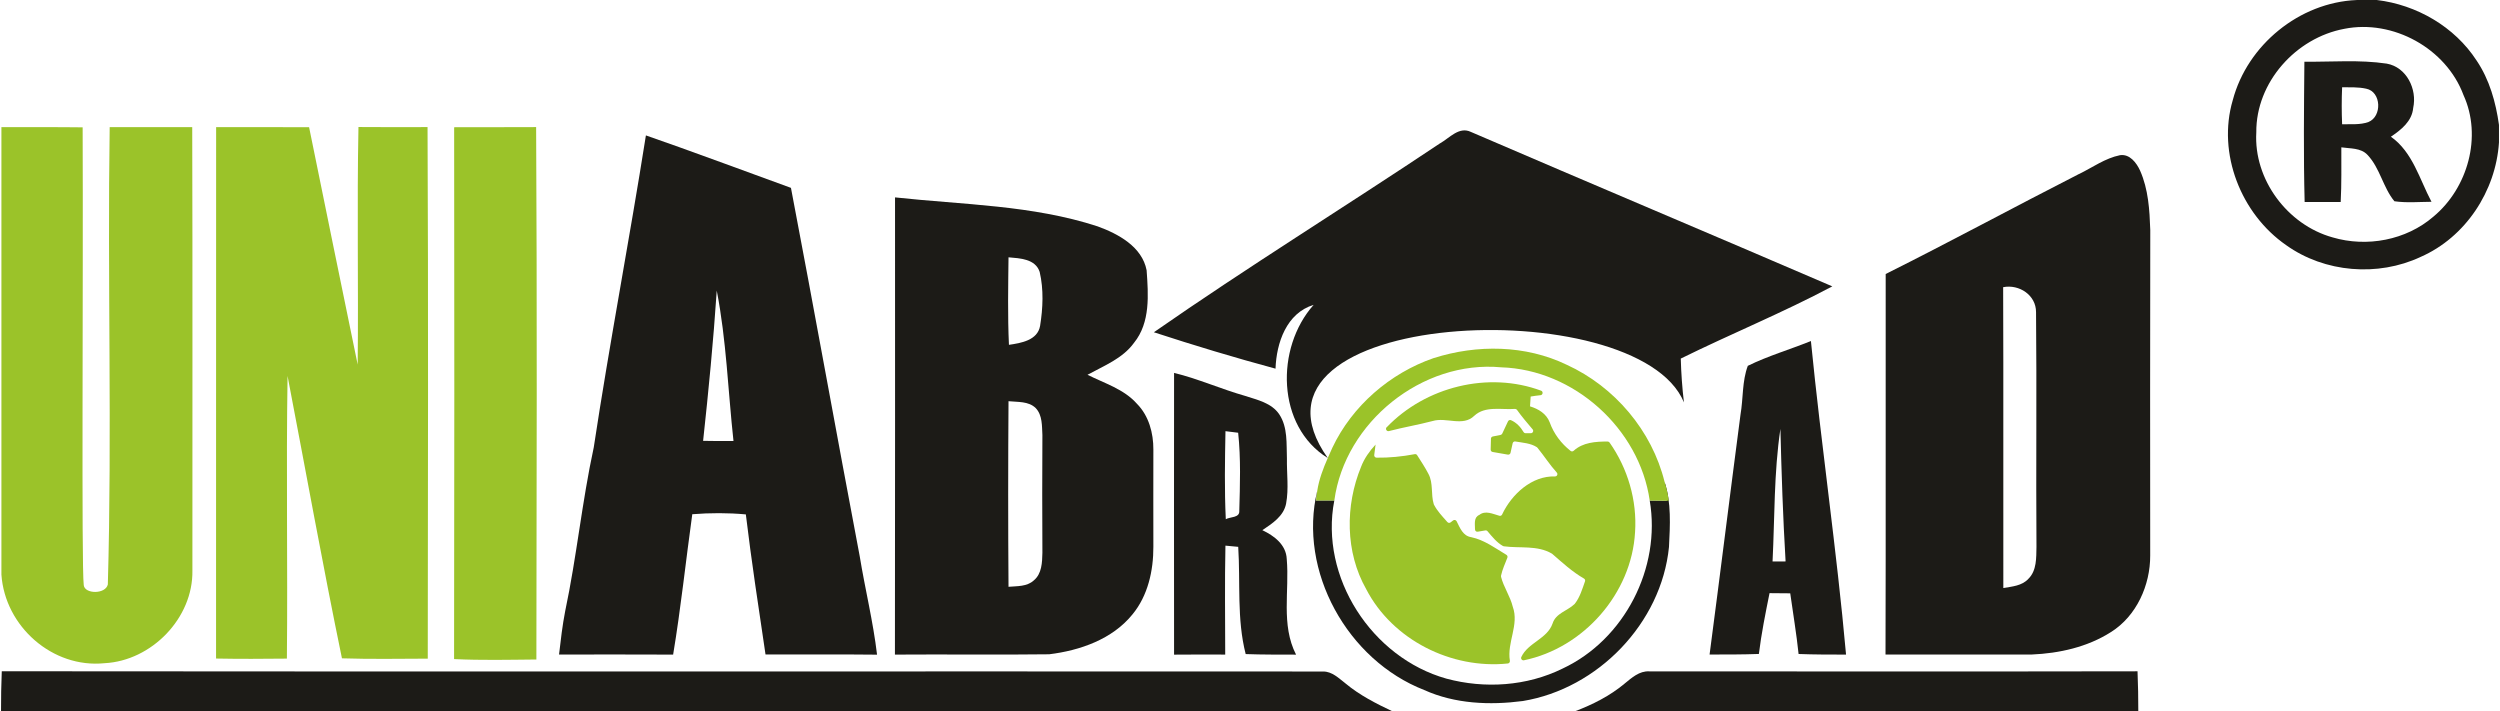 <?xml version="1.0" encoding="UTF-8"?><svg id="Layer_2" xmlns="http://www.w3.org/2000/svg" width="9.77in" height="2.78in" viewBox="0 0 703.25 200.27"><defs><style>.cls-1{fill:#1c1b17;}.cls-2{fill:#9bc329;}</style></defs><g><path class="cls-1" d="m663.16,0h5.68c11.22,1.34,21.9,7.5,28.1,17.03,3.64,5.38,5.42,11.76,6.31,18.13v4.97c-.9,13.68-9.41,26.66-22.06,32.2-12.02,5.65-27.03,4.43-37.85-3.31-12.71-8.79-19.46-25.82-15.04-40.81,4.11-15.55,18.75-27.52,34.87-28.2Zm-3.42,8.11c-13.66,2.52-24.93,15.06-24.81,29.15-.77,13.27,8.77,26.04,21.47,29.57,9.66,2.86,20.71.79,28.38-5.83,9.71-8.04,13.8-22.62,8.47-34.26-4.87-13.11-19.84-21.35-33.52-18.63Z"/><path class="cls-1" d="m648.46,17.38c7.71.07,15.52-.61,23.18.53,5.61.99,8.62,7.21,7.46,12.48-.33,3.74-3.4,6.17-6.28,8.1,6.14,4.32,8.07,12,11.43,18.32-3.48.02-6.98.35-10.44-.15-3.22-3.91-4.04-9.32-7.56-13.04-1.88-2.04-4.88-1.76-7.38-2.14-.02,5.13.09,10.27-.18,15.39h-10.15c-.34-13.17-.19-26.34-.07-39.5Zm10.63,7.18c-.15,3.48-.15,6.95,0,10.43,2.46-.09,5.04.22,7.41-.64,3.88-1.55,3.66-8.53-.63-9.38-2.22-.5-4.52-.36-6.77-.41Z"/></g><path class="cls-1" d="m181.58,38.13c8.78,2.98,35.99,13.01,40.81,14.76,6.59,34.53,12.81,69.16,19.36,103.71,1.51,9.26,3.78,18.39,4.88,27.71-10.46-.12-20.93-.03-31.4-.05-1.94-13.13-3.96-26.26-5.54-39.44-5.01-.46-10.05-.45-15.08-.05-1.83,13.17-3.21,26.41-5.39,39.52-10.71-.06-21.42-.02-32.12-.02.47-4.07.94-8.15,1.72-12.17,3.24-15.28,4.74-30.86,8.05-46.13,4.45-29.35,10.05-58.5,14.68-87.82Zm19.92,43.69c-.94,14.13-2.31,28.22-3.84,42.29,2.85.06,5.7.07,8.55.05-1.54-14.11-1.99-28.39-4.71-42.34Z"/><path class="cls-1" d="m585.06,48.98c3.78-1.85,7.32-4.44,11.5-5.29,2.74-.4,4.64,2.14,5.65,4.34,2.33,5.25,2.68,11.1,2.87,16.76-.06,30.54-.05,61.07-.02,91.6.03,8.33-3.83,17.03-11.04,21.55-6.62,4.23-14.56,6-22.33,6.33-13.71.02-27.43-.02-41.15,0,.11-35.71,0-71.42.05-107.13,18.28-9.13,36.25-18.89,54.45-28.17Zm-21.4,31.86c.11,28.24,0,56.47.05,84.71,2.46-.43,5.25-.61,7.05-2.59,2.38-2.33,2.21-5.93,2.28-9-.16-22.02.1-44.05-.12-66.06.03-4.82-4.76-7.94-9.26-7.05Z"/><path class="cls-1" d="m251.69,55.57c19.08,2.08,38.61,2.15,57.01,8.15,5.83,2.11,12.55,5.74,13.82,12.37.49,6.87,1.08,14.69-3.53,20.4-3.2,4.44-8.47,6.47-13.11,9.02,4.8,2.42,10.25,4.02,13.92,8.17,3.35,3.39,4.65,8.25,4.62,12.91,0,9.11-.04,18.22,0,27.33.02,6.72-1.52,13.78-5.9,19.07-5.66,6.99-14.78,10.15-23.44,11.21-14.47.19-28.95-.02-43.42.09.05-42.91.05-85.82.03-128.73Zm31.95,16.87c-.09,8.21-.26,16.43.12,24.64,3.39-.5,8.06-1.25,8.77-5.34.8-4.99,1.04-10.24-.12-15.19-1.2-3.68-5.56-3.83-8.76-4.11Zm0,40.51c-.12,17.42-.13,34.84,0,52.25,2.41-.21,5.17-.02,7.1-1.78,2.3-1.88,2.38-5.1,2.44-7.82-.07-11.04-.06-22.07,0-33.11-.14-2.57.03-5.61-1.89-7.61-2.01-1.97-5.07-1.66-7.65-1.93Z"/><path class="cls-1" d="m491.78,102.99c5.69-2.8,11.87-4.59,17.76-6.98,2.91,29.46,7.26,58.79,9.89,88.28-4.45,0-8.91,0-13.36-.17-.6-5.72-1.56-11.39-2.35-17.08-1.94-.02-3.89-.04-5.83-.05-1.14,5.68-2.3,11.36-3,17.12-4.63.17-9.25.16-13.88.16,2.97-22.51,5.75-45.05,8.71-67.57.79-4.54.42-9.37,2.06-13.72Zm6.96,55.09c1.22,0,2.45,0,3.67-.02-.74-12.42-1.15-24.87-1.46-37.31-1.84,12.35-1.59,24.88-2.21,37.32Z"/><path class="cls-1" d="m330.25,104.98c6.81,1.67,13.24,4.55,19.98,6.47,3.45,1.13,7.48,1.98,9.64,5.21,2.42,3.65,1.99,8.26,2.15,12.43-.07,4.22.55,8.5-.23,12.68-.68,3.56-3.91,5.62-6.69,7.49,3.33,1.58,6.7,4.09,6.87,8.13.79,8.97-1.68,18.47,2.62,26.91-4.73-.02-9.46.02-14.18-.16-2.53-9.88-1.46-20.12-2.1-30.19-1.2-.12-2.4-.23-3.6-.34-.22,10.22-.07,20.44-.06,30.67-4.8-.02-9.6-.02-14.4.02-.02-26.44-.03-52.87,0-79.31Zm14.47,16.41c-.16,8.26-.3,16.53.09,24.78,1.27-.71,3.96-.35,3.8-2.37.2-7.31.46-14.68-.32-21.97-1.19-.15-2.38-.29-3.57-.44Z"/><path class="cls-1" d="m.21,188.98c119.47.13,252.57,0,372.03.07,2.52,0,4.37,1.89,6.24,3.33,3.97,3.32,8.62,5.69,13.28,7.89H0c0-3.77.05-7.53.21-11.29Z"/><path class="cls-1" d="m457.1,192.44c2.01-1.63,4.14-3.59,6.93-3.43,45.81.02,91.63.07,137.46-.02.16,3.76.22,7.52.22,11.29h-158.69c5.04-1.9,9.93-4.36,14.08-7.83Z"/><path class="cls-2" d="m.1,35.79c7.63.04,15.25-.04,22.88.06.19,46.38-.37,123.2.31,128.89.27,2.54,6.14,2.61,6.78-.2,1.21-42.53-.13-86.06.52-128.74,7.75,0,15.49.02,23.24,0,.12,41.6.03,83.21.05,124.81.24,13.39-11.49,25.43-24.74,26.1-14.66,1.49-28.04-10.37-29.03-24.94,0,0,0-125.96,0-125.96Z"/><path class="cls-2" d="m60.56,35.79c8.72.03,17.44-.02,26.17.02,4.5,22.29,9.12,44.56,13.68,66.84.24-22.29-.22-44.61.22-66.89,6.48.06,12.96.03,19.45.02.23,49.88.12,99.77.06,149.65-8.05.03-16.1.17-24.16-.09-5.45-26.42-10.22-52.99-15.31-79.49-.42,26.51.07,53.05-.19,79.57-6.65.07-13.3.11-19.94-.02.03-49.88-.02-99.74.02-149.61Z"/><path class="cls-2" d="m127.56,35.82c7.7-.04,15.39.02,23.09-.04.28,49.96.15,99.93.07,149.89-7.72.07-15.46.26-23.17-.12.1-49.9.07-99.81.02-149.72Z"/><g><path class="cls-1" d="m468.34,135.66c1.94,5.89,1.54,12.23,1.24,18.34-2.14,21.43-20,39.88-41.15,43.36-9.3,1.22-19.1.81-27.76-3.1-21.56-8.39-35.58-33.44-30.11-56.13-.09.69-.27,2.07-.36,2.76,1.71,0,3.44,0,5.16,0-4.2,21.61,10.58,44.29,31.57,50.17,10.77,2.9,22.63,2.13,32.7-2.84,17.43-8.16,27.76-28.36,24.53-47.3,1.61.02,3.21.04,4.82.06-.2-1.78-.38-3.56-.65-5.32Z"/><path class="cls-2" d="m403.36,100.81c12.15-3.87,25.85-3.72,37.45,1.89,13.46,6.15,23.98,18.55,27.53,32.96.5,1.72.94,3.17,1.17,5.32-1.61-.02-3.74-.03-5.35-.06-2.9-20.26-21.36-36.88-41.83-37.51-22.21-2.07-43.98,15.43-46.96,37.48-1.72.02-3.45,0-5.16,0,.09-.7.27-2.08.36-2.76.49-3.19,1.66-6.24,2.95-9.18.42-.97.84-1.94,1.29-2.9,5.59-11.8,16.24-21,28.55-25.25Z"/><path class="cls-2" d="m390.13,120.27c10.95-11.41,28.6-15.8,43.45-10.28.64.24.52,1.2-.16,1.27-.93.09-1.86.22-2.78.38l-.18,2.76c2.39.74,4.59,2.04,5.54,4.5,1.16,3.22,3.22,5.95,5.89,8.05.26.2.62.17.86-.05,2.58-2.36,6.17-2.6,9.55-2.6.22,0,.42.11.55.28,5.14,7.3,7.78,16.32,7.18,25.24-.96,17.23-14.46,32.6-31.29,36.07-.51.11-.95-.43-.74-.9,1.87-4.08,7.3-5.1,8.81-9.46.91-2.9,4.17-3.55,6.16-5.45.03-.03.07-.07.1-.11,1.44-1.84,2.1-4.13,2.87-6.31.11-.3-.02-.62-.29-.78-3.3-1.9-6.09-4.48-8.95-6.96-.04-.03-.08-.06-.12-.08-4.06-2.39-9.02-1.43-13.49-2.04-.09-.01-.19-.04-.27-.09-1.75-1.01-3.04-2.63-4.33-4.16-.15-.18-.38-.26-.61-.22-.72.12-1.43.24-2.15.36-.41.07-.76-.25-.76-.66,0-1.54-.41-3.37,1.22-4.07,1.71-1.35,3.8-.26,5.67.25.3.08.61-.08.74-.36,2.68-5.72,8.37-10.93,14.87-10.72.59.02.92-.65.52-1.09-1.98-2.19-3.57-4.7-5.44-6.99-.05-.06-.11-.11-.17-.16-1.76-1.14-3.99-1.24-6.05-1.6-.35-.06-.68.15-.76.5-.2.9-.41,1.8-.6,2.7-.08.34-.41.56-.75.5-1.43-.26-2.86-.5-4.29-.75-.32-.05-.55-.33-.55-.66.02-1.03.05-2.06.08-3.08,0-.31.23-.56.52-.62.73-.15,1.46-.29,2.19-.44.2-.04.38-.18.47-.37.54-1.15,1.07-2.3,1.62-3.45.15-.31.52-.47.84-.33,1.53.68,2.68,1.89,3.54,3.34.12.2.33.33.56.33.5,0,.99,0,1.49,0,.56,0,.87-.66.51-1.08-1.52-1.79-3.05-3.58-4.41-5.49-.13-.18-.34-.28-.57-.27-3.86.29-8.38-.93-11.46,1.94-3.2,3.13-7.86.32-11.69,1.46-4.08,1.08-8.25,1.77-12.33,2.84-.64.17-1.1-.62-.64-1.09Z"/><path class="cls-2" d="m382.91,131.39c.9-2.34,2.37-4.41,4.07-6.23-.12.98-.25,1.96-.38,2.94-.05.39.25.74.64.75,3.61.05,7.22-.32,10.77-.99.26-.05.53.06.67.29,1.09,1.72,2.23,3.42,3.17,5.24,1.43,2.62.65,5.77,1.51,8.55.02.05.04.1.06.15.95,1.84,2.41,3.34,3.78,4.89.23.26.62.3.89.09.24-.18.48-.37.71-.55.33-.25.8-.14.99.22.96,1.89,1.78,4.15,4.12,4.49,3.7.79,6.72,3.07,9.9,4.97.27.16.39.5.28.79-.64,1.67-1.41,3.3-1.79,5.06-.02.11-.02.22,0,.33.73,2.94,2.6,5.49,3.31,8.46,1.83,5.06-1.68,10.03-.82,15.16.06.38-.19.75-.57.79-15.88,1.66-32.48-6.63-39.88-20.92-5.92-10.44-5.94-23.53-1.43-34.48Z"/><path class="cls-1" d="m405.14,40.35c2.63-1.48,5.35-4.81,8.65-3.22,33.87,14.59,67.88,28.9,101.77,43.49-13.9,7.4-28.53,13.36-42.66,20.33.11,4.12.4,8.23.89,12.33-13.08-31.67-130.19-26.38-100.27,15.67-14.45-8.91-14.78-31-3.98-43.12-7.65,2.31-10.48,10.73-10.73,17.96-11.5-3.1-22.93-6.55-34.25-10.25,26.39-18.37,53.82-35.31,80.58-53.2Z"/></g></svg>